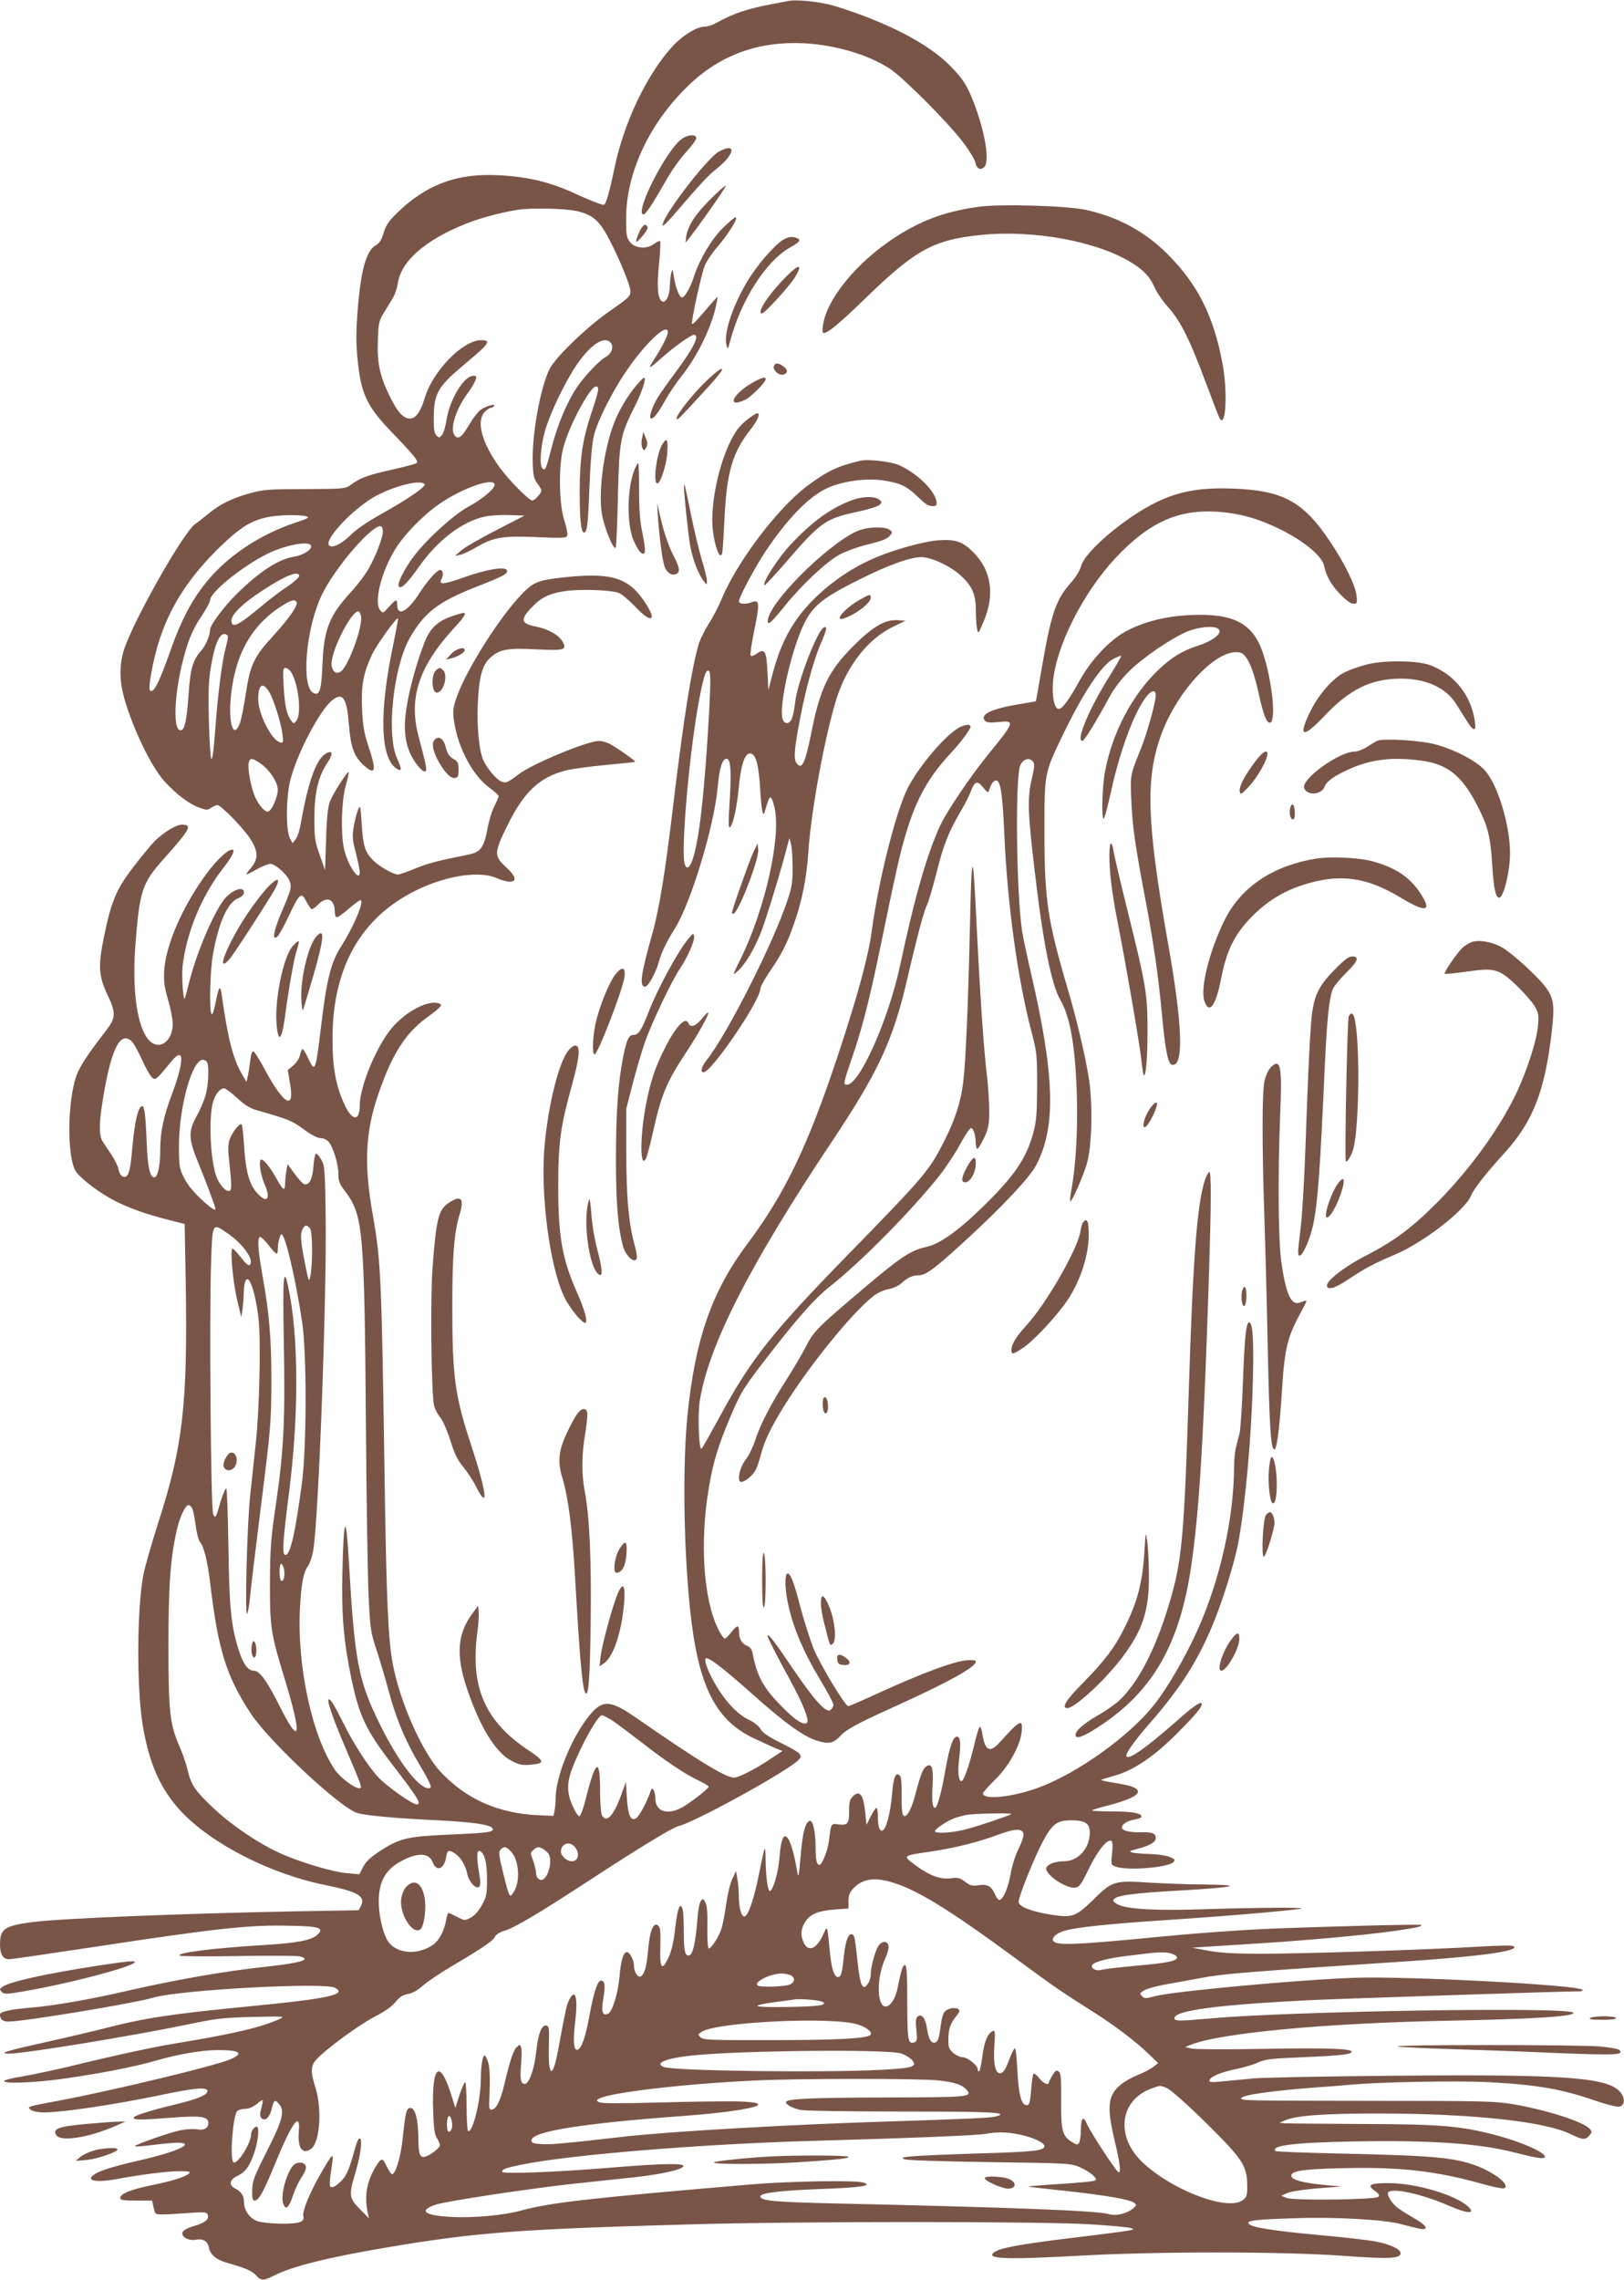 <?xml version="1.0" standalone="no"?>
<!DOCTYPE svg PUBLIC "-//W3C//DTD SVG 20010904//EN"
 "http://www.w3.org/TR/2001/REC-SVG-20010904/DTD/svg10.dtd">
<svg version="1.0" xmlns="http://www.w3.org/2000/svg"
 width="912pt" height="1280pt" viewBox="0 0 912 1280"
 preserveAspectRatio="xMidYMid meet">
<g transform="translate(0,1280) scale(0.1,-0.1)"
fill="#795548" stroke="none">
<path d="M4425 12794 c-11 -2 -47 -9 -80 -15 -148 -28 -224 -53 -325 -109 -19
-11 -48 -20 -65 -20 -43 0 -125 -51 -180 -112 -145 -160 -273 -430 -325 -685
-26 -126 -48 -203 -59 -203 -15 0 -83 27 -161 63 -139 64 -261 94 -424 103
-236 14 -412 -51 -579 -214 -45 -45 -61 -69 -73 -111 -12 -39 -24 -57 -45 -69
-53 -31 -83 -140 -101 -370 -9 -117 -9 -179 0 -270 19 -190 51 -260 181 -397
148 -154 165 -177 148 -186 -8 -5 -74 -22 -145 -38 -130 -29 -171 -45 -225
-85 -27 -20 -41 -21 -255 -22 -200 0 -236 -3 -304 -22 -102 -28 -172 -62 -235
-114 -29 -24 -63 -51 -77 -60 -69 -49 -356 -559 -402 -713 -28 -98 -23 -191
20 -318 56 -168 144 -341 210 -414 68 -74 139 -128 197 -148 38 -14 45 -14 65
0 13 8 28 15 35 15 19 0 139 -122 180 -183 50 -75 52 -117 8 -170 -17 -20 -28
-37 -25 -37 4 0 30 14 59 30 30 17 63 30 75 30 27 0 91 -56 107 -94 15 -35 11
-49 -44 -177 -44 -104 -55 -163 -24 -138 9 8 38 59 64 115 61 129 71 138 98
85 12 -22 25 -42 29 -45 5 -3 22 8 37 24 50 52 95 33 95 -39 0 -17 5 -31 12
-31 6 0 38 23 70 51 33 28 62 49 65 45 16 -15 -44 -154 -111 -259 -59 -91 -83
-191 -116 -474 -28 -231 -31 -237 -70 -153 -13 28 -27 50 -31 50 -4 0 -10 -15
-14 -32 -4 -19 -20 -45 -38 -60 l-31 -26 12 -71 c12 -70 9 -101 -10 -101 -22
0 -75 70 -128 170 -30 57 -60 105 -67 107 -7 3 -14 -16 -18 -54 -4 -32 -10
-71 -14 -87 l-7 -30 -26 45 c-49 83 -79 200 -113 444 -8 59 -17 47 -35 -47 -7
-37 -16 -65 -21 -62 -15 9 -10 234 6 330 31 179 82 296 141 320 22 9 34 21 34
34 0 39 -72 12 -113 -42 -64 -85 -159 -313 -197 -472 -11 -43 -21 -80 -23 -83
-9 -8 -18 137 -11 188 23 189 108 392 229 547 49 62 68 102 49 102 -25 0 -83
-54 -138 -127 -137 -183 -235 -405 -244 -553 -3 -60 1 -93 22 -164 14 -48 26
-109 26 -135 0 -86 -61 -142 -116 -106 -77 50 -115 271 -94 544 24 313 36 351
164 494 145 163 158 187 97 187 -31 0 -101 -42 -151 -91 -19 -19 -73 -84 -119
-144 -98 -127 -126 -194 -167 -394 -34 -165 -30 -221 19 -325 49 -104 48 -130
-8 -203 -96 -123 -145 -197 -164 -247 -54 -145 -56 -473 -3 -546 31 -42 131
-117 211 -159 85 -44 184 -79 312 -111 l86 -22 6 -336 c11 -678 -16 -911 -153
-1337 -38 -118 -76 -251 -85 -297 -36 -189 -38 -624 -5 -835 35 -220 101 -370
218 -494 171 -182 504 -352 812 -413 180 -37 224 -62 197 -117 l-13 -24 -354
-6 c-636 -12 -1321 -40 -1475 -60 -160 -21 -185 -38 -185 -126 0 -56 17 -83
52 -83 11 0 225 31 476 69 698 106 873 125 1104 119 162 -3 189 -12 152 -49
-32 -32 -115 -48 -299 -59 -283 -17 -501 -44 -475 -60 7 -4 155 -5 330 -2 174
3 329 2 344 -2 67 -17 6 -36 -174 -56 -260 -28 -525 -75 -825 -144 -185 -42
-384 -77 -505 -87 -115 -9 -180 -23 -180 -39 0 -28 15 -40 48 -40 85 0 708
103 815 135 146 43 957 87 1018 55 71 -38 -33 -61 -486 -105 -427 -41 -589
-66 -800 -121 -71 -18 -224 -54 -340 -80 -218 -48 -268 -63 -205 -64 84 0 669
95 990 161 176 37 213 41 380 45 172 4 183 4 151 -11 -103 -47 -255 -83 -576
-136 -132 -21 -352 -69 -618 -134 -81 -19 -195 -43 -252 -53 -235 -38 -23 -49
236 -12 210 30 393 66 511 100 128 37 261 60 353 60 122 0 146 -17 71 -51 -85
-37 -657 -175 -971 -234 -177 -33 -175 -33 -151 -51 11 -8 42 -14 71 -14 105
0 390 42 655 97 194 41 265 47 265 23 0 -22 -56 -45 -179 -75 -150 -36 -236
-64 -236 -75 0 -13 44 -13 220 1 157 12 200 6 200 -30 0 -29 -24 -43 -63 -36
-19 4 -61 1 -93 -5 -59 -12 -242 -76 -257 -89 -4 -4 36 -2 90 5 54 7 120 13
146 14 113 0 3 -51 -213 -100 -139 -32 -214 -55 -247 -76 -57 -36 0 -50 117
-29 153 28 292 45 359 45 56 0 63 -2 51 -14 -20 -18 -95 -42 -215 -66 -110
-23 -170 -47 -170 -70 0 -12 17 -15 89 -15 l90 0 7 -33 c4 -18 9 -36 13 -39 8
-8 48 -8 178 2 96 7 108 6 114 -9 10 -25 -13 -45 -71 -62 -30 -8 -59 -22 -66
-31 -21 -24 24 -56 68 -48 43 8 69 -7 76 -44 9 -42 43 -69 107 -87 97 -27 136
-44 158 -69 27 -31 41 -31 101 -1 100 51 298 101 616 155 512 87 744 105 1705
132 601 18 2022 18 2275 0 212 -14 265 -23 205 -34 -19 -4 -165 -23 -324 -42
-289 -35 -400 -56 -433 -80 -51 -38 64 -42 469 -20 439 25 1142 25 1490 0 261
-19 323 -16 323 15 0 22 -57 49 -138 65 -41 8 -178 24 -303 35 -294 27 -414
47 -414 70 0 14 59 20 265 26 224 8 501 -8 592 -33 101 -27 127 -32 135 -26
15 8 -12 32 -76 68 -34 20 -70 43 -82 53 -30 25 -57 70 -49 82 18 30 189 -7
342 -74 105 -46 154 -48 106 -3 -71 64 -287 128 -436 130 -113 1 -134 -9 -87
-43 23 -16 29 -25 20 -34 -16 -16 -476 -22 -515 -6 l-30 12 35 16 c19 8 96 20
170 26 l135 10 -90 8 c-120 11 -189 28 -193 50 -6 29 61 40 286 45 322 8 524
-15 785 -88 60 -17 115 -28 123 -25 39 15 -49 87 -156 127 -122 46 -250 57
-757 68 -200 4 -366 11 -370 14 -30 31 107 48 437 54 435 8 709 -11 905 -62
122 -31 162 -38 170 -26 12 21 -121 82 -262 120 -205 55 -317 65 -758 66 -225
1 -423 3 -440 4 l-30 3 30 13 c65 28 217 39 535 39 518 -1 920 -44 1066 -114
73 -35 85 -36 109 -10 15 17 16 22 4 36 -33 41 -246 109 -437 141 -95 16 -181
18 -762 18 -734 1 -760 1 -760 14 0 18 166 42 415 61 77 5 164 12 193 15 165
16 607 24 779 15 279 -15 411 -38 608 -106 55 -19 111 -33 125 -32 31 4 38 39
16 73 -60 92 -297 110 -1281 101 -374 -3 -727 -10 -785 -15 -58 -6 -138 -13
-179 -17 -61 -6 -73 -5 -69 7 7 21 64 45 151 63 42 8 98 25 123 37 40 18 76
22 253 29 208 9 271 16 271 31 0 17 -133 22 -490 16 -206 -4 -391 -3 -410 2
l-35 8 30 12 c163 67 765 123 1450 136 472 9 713 24 700 45 -21 34 -1581 9
-2035 -32 -181 -16 -205 -16 -205 1 0 43 237 75 755 101 165 8 1426 50 1520
50 15 0 20 4 15 9 -27 27 -980 77 -1275 67 -308 -10 -1020 -76 -1123 -103 -53
-14 -60 -15 -74 0 -14 14 -13 17 10 31 13 9 62 23 108 32 46 8 143 26 214 39
127 24 254 34 1180 95 394 27 603 56 577 82 -7 7 -69 6 -193 -1 -278 -17
-1008 -41 -1234 -40 -145 0 -225 5 -290 17 l-90 17 280 18 c338 20 682 51 864
77 123 18 151 25 140 33 -6 5 -605 -11 -879 -23 -135 -6 -382 -24 -550 -40
-530 -52 -627 -55 -637 -23 -6 17 24 41 65 53 68 20 255 39 572 60 331 21 751
58 759 65 7 7 -260 5 -544 -4 -263 -9 -422 -1 -482 24 -19 8 -33 20 -31 27 9
26 101 39 393 55 306 18 347 31 100 33 -66 0 -195 5 -287 10 -204 13 -210 11
-323 -100 -94 -91 -113 -98 -231 -80 -111 17 -184 46 -184 72 0 28 82 234 132
331 55 105 82 127 162 127 79 0 106 -17 106 -68 -1 -91 -65 -162 -147 -162
-47 0 -89 -16 -97 -36 -13 -34 108 -118 161 -112 24 3 34 16 79 109 50 102
103 167 126 153 6 -4 7 -31 3 -70 -7 -62 -7 -64 20 -74 62 -24 293 -6 324 25
13 13 10 16 -22 30 -20 8 -69 15 -109 16 -40 1 -84 4 -98 8 -22 6 -20 8 24 20
70 17 106 38 106 61 0 27 -17 34 -83 33 -60 -2 -107 9 -107 26 0 19 30 38 69
45 23 3 41 11 41 16 0 21 -54 30 -167 30 -64 0 -114 3 -111 6 4 3 42 15 85 26
110 28 173 56 173 78 0 22 -32 34 -134 51 -42 6 -75 14 -73 16 2 2 37 13 77
24 105 29 222 108 351 238 107 107 147 156 136 168 -9 9 -51 -21 -141 -101
-167 -147 -267 -218 -280 -197 -8 13 44 88 135 191 165 190 257 332 344 535
56 131 128 361 149 475 41 226 74 596 82 920 5 217 -1 315 -21 315 -17 0 -25
-70 -35 -327 -5 -141 -14 -274 -19 -295 -6 -21 -15 -56 -20 -78 -6 -22 -11
-71 -11 -110 -1 -287 -77 -630 -204 -914 -67 -151 -171 -330 -246 -424 -141
-176 -424 -379 -644 -462 -147 -55 -316 -73 -316 -33 0 5 31 40 68 76 76 74
141 191 149 267 9 78 -8 71 -120 -54 -60 -67 -86 -53 -102 53 -4 21 -10 35
-14 30 -5 -5 -19 -52 -31 -104 -27 -112 -58 -200 -71 -200 -16 0 -22 52 -13
124 11 88 7 126 -12 126 -22 0 -41 -54 -64 -181 -23 -133 -47 -219 -59 -219
-15 0 -19 35 -14 126 5 98 -4 126 -34 108 -20 -13 -33 -45 -63 -159 -23 -90
-54 -140 -69 -115 -6 8 -9 58 -8 112 1 66 -2 101 -10 109 -23 23 -36 -7 -44
-107 -8 -97 -31 -188 -51 -200 -17 -11 -28 18 -28 74 0 28 -4 52 -8 52 -4 0
-19 -21 -32 -47 l-24 -48 -8 74 c-10 99 -33 125 -73 81 -13 -14 -17 -35 -17
-77 1 -72 -8 -82 -58 -76 -44 6 -43 8 -55 -92 -7 -55 -39 -135 -53 -135 -16 0
-22 28 -22 103 0 82 -16 150 -33 144 -25 -8 -40 -66 -51 -196 -10 -116 -13
-130 -19 -91 -21 126 -46 200 -68 200 -15 0 -26 -38 -32 -122 -7 -81 -35 -179
-53 -185 -12 -4 -24 80 -25 186 -1 82 -3 76 -38 -96 -28 -139 -61 -233 -81
-233 -17 0 -30 46 -31 108 0 31 -4 77 -8 102 l-8 45 -22 -47 c-12 -26 -27 -91
-35 -150 -7 -57 -21 -120 -30 -141 -19 -46 -54 -97 -66 -97 -5 0 -9 53 -8 118
2 83 -2 124 -11 141 -13 23 -15 23 -26 7 -8 -10 -16 -57 -19 -104 -9 -118 -24
-192 -43 -199 -25 -10 -33 18 -33 127 0 58 -3 115 -6 128 -14 49 -29 11 -42
-98 -8 -79 -20 -130 -37 -168 -38 -82 -51 -66 -47 60 2 83 0 107 -12 117 -26
22 -47 -28 -56 -131 -8 -97 -20 -141 -41 -154 -17 -10 -39 24 -39 61 0 31 -24
75 -40 75 -19 0 -34 -48 -41 -135 -8 -96 -41 -203 -66 -212 -30 -12 -38 13
-25 87 12 72 9 100 -13 100 -20 0 -41 -65 -65 -196 -21 -118 -44 -185 -67
-192 -22 -6 -26 49 -13 158 16 138 1 190 -34 122 -14 -27 -21 -60 -61 -276
-31 -172 -58 -163 -53 17 3 98 1 112 -14 115 -26 5 -47 -47 -57 -147 -10 -96
-40 -181 -64 -181 -23 0 -28 26 -21 110 4 43 4 86 0 96 -6 16 -8 16 -25 0 -18
-17 -36 -69 -71 -216 -20 -87 -46 -135 -71 -135 -10 0 -14 12 -12 40 6 140 4
197 -7 229 -6 20 -15 36 -19 36 -11 0 -21 -62 -21 -130 0 -120 -46 -310 -72
-294 -4 3 -8 66 -8 140 0 74 -4 134 -8 134 -4 0 -19 -33 -32 -72 l-23 -73 -22
70 c-65 209 -111 172 -103 -82 3 -100 8 -137 21 -157 9 -14 17 -32 17 -40 0
-18 -67 -66 -91 -66 -23 0 -29 20 -30 108 -1 103 -18 167 -44 167 -23 0 -28
-21 -44 -172 -10 -97 -38 -194 -58 -200 -5 -2 -19 18 -31 43 -22 44 -24 45
-41 30 -10 -10 -31 -44 -46 -77 -29 -64 -36 -134 -22 -204 l9 -40 -51 52 c-61
61 -63 79 -27 200 30 99 42 188 27 197 -6 4 -17 -16 -26 -51 -35 -126 -49
-159 -81 -190 -17 -18 -40 -33 -49 -33 -18 0 -18 14 1 140 8 58 0 49 -66 -65
-59 -102 -104 -210 -97 -237 9 -33 -21 -43 -122 -43 -53 1 -113 7 -134 14 -44
15 -77 60 -77 107 0 36 -16 60 -50 77 -37 19 -32 49 12 70 47 23 71 56 97 135
21 61 28 142 13 142 -15 0 -32 -24 -32 -44 -1 -53 -85 -180 -101 -154 -19 29
-1 257 22 284 6 8 26 14 44 14 21 0 45 10 65 26 17 15 33 25 35 23 2 -2 -2
-23 -8 -47 -9 -32 -8 -45 1 -54 20 -20 46 3 57 50 13 53 18 56 40 31 36 -39
23 -90 -66 -266 -73 -144 -82 -168 -83 -220 -1 -43 2 -58 13 -58 24 0 50 46
116 208 96 234 143 297 133 179 -8 -90 19 -130 67 -98 51 33 65 222 26 346
-28 89 -27 123 7 159 53 57 238 193 325 238 57 29 99 59 119 84 22 27 40 39
69 44 24 4 55 21 84 47 26 23 95 69 153 104 176 103 239 146 250 168 6 14 26
27 52 35 59 17 196 99 478 283 290 189 466 296 501 305 97 24 623 314 676 373
25 27 14 37 -101 95 -68 34 -102 57 -113 77 -9 17 -37 39 -67 53 -64 30 -135
107 -191 206 -43 75 -64 139 -46 139 22 0 107 -67 261 -204 184 -164 289 -239
366 -261 61 -18 88 -12 126 30 34 36 97 70 285 155 319 144 475 230 475 262 0
7 -21 9 -57 6 -70 -7 -245 -72 -480 -179 -95 -44 -176 -79 -180 -78 -17 1
-158 234 -194 322 -20 51 -53 154 -73 229 -36 142 -60 203 -76 193 -16 -10
-11 -105 10 -191 29 -124 84 -251 171 -397 44 -72 79 -139 79 -148 0 -9 -7
-22 -15 -29 -25 -21 -91 52 -215 235 -97 144 -140 200 -140 181 0 -10 54 -116
127 -249 71 -130 109 -225 95 -239 -17 -17 -66 13 -141 90 -107 109 -139 168
-166 305 -3 17 -15 31 -30 37 -29 11 -45 39 -45 79 0 40 -11 39 -44 -4 -15
-19 -31 -35 -36 -35 -5 0 -21 22 -35 49 -85 169 -107 490 -54 801 24 145 56
247 131 420 49 115 66 142 203 319 162 210 262 322 340 384 176 137 470 436
623 630 37 47 89 127 116 177 27 50 54 89 60 87 13 -4 24 -41 25 -84 1 -18 5
-33 9 -33 5 0 22 28 38 61 25 54 29 73 29 153 0 50 -6 136 -12 191 -18 141
-39 450 -60 875 -20 419 -27 408 -37 -60 -9 -398 -23 -733 -37 -845 -13 -110
-44 -206 -105 -328 -86 -170 -105 -193 -543 -642 -430 -441 -543 -584 -720
-910 -51 -93 -96 -174 -101 -178 -15 -16 -23 183 -11 264 47 309 278 763 738
1453 265 397 348 574 428 921 55 237 94 384 112 418 8 16 32 98 53 181 38 153
68 228 139 348 21 36 45 83 52 103 22 59 37 65 69 25 26 -32 29 -33 35 -15 11
35 22 50 37 53 26 5 38 -74 48 -306 17 -391 75 -812 153 -1107 30 -114 31
-129 31 -305 -1 -156 -4 -197 -22 -262 -40 -146 -110 -247 -298 -428 -127
-123 -230 -195 -300 -210 -95 -21 -150 -59 -409 -280 -208 -177 -227 -197
-272 -285 -20 -38 -67 -119 -106 -180 -87 -135 -149 -255 -177 -343 -12 -37
-35 -84 -52 -106 -35 -44 -52 -126 -26 -126 22 0 66 37 82 68 8 15 21 55 30
89 18 72 57 152 128 267 146 234 380 522 501 618 22 18 58 35 85 40 25 4 58
19 72 32 35 32 63 46 98 46 41 0 89 36 250 183 217 198 372 363 410 434 113
214 106 500 -28 1078 -22 94 -44 199 -50 235 -33 216 -40 874 -10 935 17 34
50 44 70 20 11 -13 10 -29 -6 -98 -25 -109 -23 -182 15 -505 47 -407 95 -651
146 -737 55 -95 84 -262 92 -535 6 -198 -6 -400 -31 -532 -7 -37 -9 -65 -4
-62 12 8 65 127 89 203 30 93 37 324 15 477 -18 122 -68 336 -121 515 -112
380 -129 495 -130 869 0 343 -1 336 101 549 115 239 220 398 287 432 21 11 41
19 43 17 2 -2 -26 -51 -62 -109 -117 -185 -194 -369 -156 -369 11 0 74 103
157 255 22 41 66 97 105 136 78 77 242 189 329 224 61 25 143 33 170 16 33
-21 -21 -67 -114 -97 -88 -29 -143 -63 -216 -131 -150 -142 -262 -353 -304
-576 -16 -86 -21 -277 -6 -262 5 6 23 75 41 155 50 227 128 438 196 527 30 39
54 43 54 9 0 -38 -46 -204 -80 -291 -65 -163 -63 -149 -57 -300 6 -143 21
-251 82 -571 44 -233 70 -416 90 -629 19 -205 34 -279 57 -283 67 -13 59 223
-23 683 -119 675 -128 922 -39 1168 93 256 321 494 445 463 36 -9 72 -87 102
-224 27 -125 47 -176 66 -169 34 11 11 234 -40 388 -55 169 -164 227 -407 216
-137 -6 -258 -36 -361 -90 -92 -49 -199 -162 -264 -281 -60 -108 -95 -156
-116 -156 -24 0 -38 68 -32 149 16 201 169 504 353 700 186 198 350 272 569
258 130 -9 234 -39 363 -103 127 -64 226 -147 237 -199 13 -60 41 -110 92
-162 31 -33 60 -53 73 -53 21 0 22 4 18 45 -7 59 -64 177 -146 300 -151 228
-264 291 -547 302 -165 6 -277 -10 -395 -60 -175 -73 -435 -285 -459 -375 -7
-25 -30 -63 -56 -92 -86 -97 -111 -170 -165 -480 -17 -102 -32 -186 -33 -187
-1 -1 -45 -9 -97 -17 -153 -26 -218 -57 -190 -91 10 -12 26 -14 76 -9 96 10
94 3 -57 -182 -97 -119 -230 -316 -267 -394 -76 -162 -145 -404 -227 -788 -65
-305 -228 -672 -299 -672 -22 0 -21 6 29 153 55 157 99 331 155 602 91 442
114 545 147 654 59 197 126 317 255 456 57 61 108 131 108 146 0 19 -49 8 -86
-20 -85 -62 -212 -218 -267 -326 -68 -136 -165 -525 -202 -804 -18 -139 -82
-372 -190 -697 -170 -511 -296 -774 -510 -1060 -199 -266 -292 -535 -335 -964
-35 -359 -14 -990 45 -1298 53 -277 147 -425 325 -510 47 -22 103 -48 124 -57
l40 -16 -67 -44 c-84 -57 -178 -105 -205 -105 -48 0 -195 90 -549 335 -154
107 -195 106 -280 -8 -94 -127 -172 -327 -173 -443 0 -23 -3 -55 -6 -70 l-6
-29 -76 3 c-231 9 -413 89 -559 245 -102 110 -226 388 -267 602 -26 135 -36
353 -46 1020 -17 1152 -21 1242 -66 1500 -52 289 -43 471 32 687 77 222 149
334 268 423 85 62 94 73 72 81 -61 23 -193 -47 -271 -144 -86 -107 -175 -325
-175 -429 0 -89 -42 -88 -84 2 -49 102 -70 214 -69 375 0 419 178 710 522 855
155 65 315 83 400 45 24 -11 56 -20 72 -20 44 0 37 30 -21 83 -67 62 -66 80
10 234 92 187 179 269 326 307 33 9 134 22 224 31 90 8 164 16 166 18 5 4
-103 80 -143 101 -18 9 -44 16 -59 16 -66 0 -377 -129 -453 -188 -61 -47 -73
-52 -101 -37 -27 15 -68 63 -93 110 -26 51 -40 188 -34 324 7 155 25 218 72
260 52 46 97 54 260 45 154 -7 169 -3 145 42 -21 38 -80 72 -150 86 -84 17
-90 37 -29 103 55 59 99 82 191 96 82 13 257 7 303 -10 17 -7 57 -41 91 -76
55 -59 94 -82 94 -55 0 21 -39 86 -79 132 -78 88 -175 110 -391 89 -154 -16
-184 -25 -236 -73 -131 -121 -351 -467 -398 -627 -13 -44 -14 -66 -5 -119 23
-145 104 -295 195 -363 30 -22 54 -44 54 -48 0 -5 -11 -31 -24 -58 -14 -26
-32 -86 -40 -133 -20 -101 -38 -125 -110 -139 -178 -36 -219 -47 -294 -77 -45
-19 -89 -34 -97 -34 -27 0 -109 47 -142 82 -44 46 -54 77 -62 203 -7 102 -8
108 -20 80 -7 -16 -18 -58 -24 -93 -10 -56 -9 -74 11 -150 12 -48 22 -97 22
-109 0 -62 -70 43 -89 135 -18 88 -14 257 9 346 12 43 20 80 18 81 -7 7 -91
-125 -106 -166 -11 -31 -18 -93 -21 -214 l-6 -170 -30 85 c-27 77 -30 96 -30
210 1 142 22 231 75 310 34 51 26 73 -15 46 -52 -34 -97 -165 -136 -389 -6
-37 -19 -77 -29 -89 l-17 -22 -14 25 c-24 44 -24 221 0 324 35 147 166 398
237 454 59 46 81 14 93 -136 10 -128 30 -183 85 -231 65 -57 71 -31 25 108
-25 76 -32 118 -36 210 -6 130 7 201 56 305 25 54 138 211 146 203 2 -2 -10
-64 -25 -138 -82 -384 -76 -644 16 -705 31 -20 32 -5 2 61 -59 135 -19 511 73
672 83 145 160 203 375 288 156 60 181 75 169 94 -13 20 -115 3 -238 -41 -118
-42 -146 -44 -127 -8 12 22 7 49 -9 49 -17 0 -72 -62 -113 -126 -68 -108 -128
-140 -128 -68 0 32 -7 30 -46 -13 -33 -37 -34 -38 -50 -18 -35 44 6 211 83
338 50 83 158 194 249 257 126 87 298 149 311 112 8 -20 -65 -83 -147 -127
-83 -45 -232 -180 -307 -279 -56 -75 -96 -157 -83 -170 14 -14 51 24 114 114
105 149 243 253 370 280 29 6 91 10 137 8 l84 -3 -161 -83 c-88 -45 -176 -96
-195 -113 l-34 -30 29 6 c17 3 59 24 95 45 92 54 150 63 341 54 138 -6 160 -5
165 8 4 9 -4 49 -17 89 -30 97 -32 307 -4 409 34 125 150 340 182 340 21 0 18
-20 -25 -148 -50 -150 -65 -250 -66 -442 0 -154 8 -230 24 -230 18 0 23 41 31
260 6 143 15 247 25 285 20 80 99 239 176 353 107 160 239 286 239 227 0 -20
-30 -79 -77 -153 -38 -59 -32 -58 44 10 62 56 163 128 179 128 36 0 1 -71
-106 -215 -37 -49 -82 -113 -99 -141 -32 -54 -50 -114 -34 -114 15 0 37 29 80
105 22 39 62 98 89 132 92 114 177 291 198 413 l6 35 -28 -30 c-15 -17 -46
-53 -69 -80 -23 -27 -44 -47 -47 -44 -7 7 50 272 71 326 8 23 42 73 74 110 61
71 118 163 99 163 -6 0 -38 -28 -73 -62 -64 -65 -129 -174 -161 -273 -19 -59
-51 -115 -66 -115 -15 0 -36 54 -46 115 -7 47 -8 48 -15 20 -4 -16 -7 -50 -8
-75 -1 -54 -26 -97 -46 -80 -23 19 -27 87 -14 211 6 66 9 122 6 125 -3 3 -19
-4 -35 -16 -42 -31 -108 -25 -136 13 -18 25 -21 42 -20 135 1 256 134 536 353
745 177 169 392 247 646 234 176 -9 361 -64 482 -143 76 -50 331 -306 411
-413 35 -46 66 -97 69 -113 7 -34 27 -46 48 -28 35 29 9 191 -57 365 -37 95
-60 132 -131 204 -123 126 -356 247 -652 338 -76 23 -215 38 -260 27z m-1186
-1179 c91 -21 128 -54 184 -162 60 -117 117 -256 117 -287 0 -30 -5 -35 -121
-116 -127 -89 -301 -257 -334 -324 -52 -107 -100 -378 -93 -531 2 -65 7 -86
26 -109 12 -16 22 -34 22 -40 0 -15 -37 -56 -51 -56 -18 0 -128 111 -179 180
-103 140 -138 264 -88 317 12 13 27 23 34 23 7 0 16 5 19 10 10 16 -45 1 -76
-21 -14 -10 -43 -47 -64 -83 -42 -72 -63 -87 -83 -59 -26 36 8 145 72 232 20
26 40 60 45 74 9 24 8 27 -11 27 -52 0 -132 -131 -150 -246 -6 -38 -18 -77
-26 -87 -14 -16 -17 -16 -31 -2 -12 12 -16 36 -15 98 1 141 22 176 180 308
133 111 145 129 85 129 -102 0 -272 -175 -316 -325 -24 -79 -50 -115 -84 -115
-37 0 -73 41 -117 135 -52 108 -67 182 -62 304 3 97 6 110 33 154 17 27 40 65
51 84 12 19 24 56 28 81 17 125 154 245 383 336 82 33 211 67 298 79 78 11
260 6 324 -8z m191 -740 c18 -22 4 -62 -28 -79 -34 -17 -117 -105 -161 -169
-55 -81 -110 -210 -141 -332 -34 -132 -38 -141 -54 -125 -17 17 -11 117 13
205 28 102 115 283 183 382 77 111 153 160 188 118z m-1045 -794 c8 -13 -97
-85 -244 -167 -74 -41 -143 -88 -171 -117 -51 -51 -104 -77 -122 -59 -27 27
102 173 227 256 100 67 289 120 310 87z m-665 -180 c21 -6 12 -11 -60 -35
-202 -67 -386 -190 -505 -339 -80 -100 -139 -213 -195 -372 -68 -192 -98 -251
-118 -231 -12 13 20 184 55 289 64 193 172 356 346 524 108 103 166 139 257
159 60 13 181 16 220 5z m430 -86 c0 -33 -40 -138 -80 -208 -17 -31 -63 -92
-102 -134 -119 -131 -149 -207 -157 -399 -6 -151 -16 -183 -52 -164 -68 37
-42 357 46 545 72 155 296 414 337 389 4 -3 8 -16 8 -29z m-404 -77 c12 -19
-41 -55 -92 -63 -88 -13 -192 -80 -323 -208 -69 -67 -151 -176 -151 -201 0
-33 -25 -91 -51 -120 -47 -54 -60 -99 -70 -245 -10 -146 -22 -201 -45 -201
-51 0 -31 265 37 475 19 59 46 115 79 163 27 41 50 82 50 93 0 43 176 186 318
258 98 49 232 76 248 49z m-66 -172 c0 -8 -30 -35 -67 -60 -38 -24 -104 -75
-148 -112 -129 -108 -165 -125 -165 -77 0 34 65 97 176 169 128 84 204 113
204 80z m-15 -146 c11 -17 -39 -89 -129 -188 -111 -121 -131 -164 -156 -329
-11 -73 -26 -149 -35 -169 -36 -88 -65 14 -47 170 27 236 123 398 302 505 39
23 56 26 65 11z m363 -83 c7 -60 -67 -264 -109 -303 -26 -24 -53 -8 -57 33 -7
72 115 312 152 300 6 -2 12 -16 14 -30z m-748 -113 c0 -9 -7 -39 -14 -67 -19
-68 -43 -257 -58 -462 -7 -99 -15 -162 -21 -156 -5 5 -11 101 -14 212 -4 161
-2 225 11 303 20 121 46 186 75 186 13 0 21 -7 21 -16z m354 -196 c42 -67 61
-234 31 -274 -15 -19 -15 -19 -30 1 -25 32 -36 84 -42 193 -5 89 -4 102 10
102 9 0 23 -10 31 -22z m-124 -110 c26 -42 67 -171 76 -238 6 -47 5 -52 -12
-48 -47 9 -124 159 -124 243 0 81 25 99 60 43z m-49 -403 c54 -38 99 -106 99
-150 0 -36 -30 -108 -51 -120 -16 -11 -55 31 -78 84 -23 55 -42 160 -34 190 7
27 19 26 64 -4z m-712 -1573 c11 -16 35 -62 54 -103 18 -41 42 -81 51 -89 20
-16 22 -14 108 90 73 90 75 7 3 -185 -47 -124 -65 -210 -65 -310 0 -91 -14
-155 -34 -155 -24 0 -37 60 -42 190 -6 157 -13 210 -25 210 -22 0 -42 -82 -55
-224 -13 -152 -23 -183 -56 -171 -9 4 -19 21 -22 39 -3 18 -21 54 -39 81 -17
26 -40 60 -49 74 -22 32 -23 95 -3 221 27 173 54 272 87 328 25 41 59 43 87 4z
m415 -108 c11 -30 6 -130 -10 -185 -9 -30 -31 -82 -50 -116 -48 -86 -46 -128
12 -268 39 -94 94 -241 94 -252 0 -14 -29 6 -84 58 -41 38 -76 82 -93 117 -26
53 -28 65 -28 182 1 218 74 480 134 480 10 0 22 -7 25 -16z m167 -198 c45 -42
73 -59 117 -71 172 -49 192 -57 257 -105 42 -31 78 -50 95 -50 15 0 34 -8 44
-19 26 -28 56 -125 56 -180 0 -41 6 -57 34 -94 106 -139 112 -209 121 -1327 3
-415 10 -844 15 -952 9 -185 12 -203 44 -300 19 -57 50 -162 69 -233 42 -156
93 -279 176 -418 63 -107 71 -127 48 -127 -57 0 -173 153 -275 362 -121 245
-141 354 -173 917 -16 271 -29 250 -36 -59 -6 -240 6 -389 48 -593 44 -215 82
-298 224 -483 158 -206 175 -234 143 -234 -23 0 -167 102 -212 150 -59 63
-141 191 -200 310 -50 101 -73 137 -81 128 -9 -9 27 -113 100 -283 87 -204 91
-215 73 -215 -28 0 -106 59 -136 102 -130 189 -216 589 -197 918 8 137 19 192
45 228 10 15 24 54 29 87 30 175 75 1390 70 1865 -4 276 -5 297 -25 330 -11
19 -24 34 -30 33 -5 -2 -11 -34 -14 -72 -5 -74 -25 -109 -54 -98 -8 3 -32 30
-53 59 l-38 52 -7 -39 c-4 -22 -7 -55 -7 -73 -1 -43 -12 -35 -51 36 -34 59
-68 102 -82 102 -17 0 -7 -82 17 -137 39 -87 14 -114 -44 -48 -42 48 -61 120
-70 257 -4 65 -10 121 -14 125 -11 10 -54 -45 -68 -86 -7 -19 -9 -56 -5 -90
17 -159 18 -188 7 -196 -17 -10 -51 23 -72 70 -39 87 -50 358 -19 440 14 38
39 65 58 65 8 0 41 -25 73 -54z m410 -733 c15 -18 16 -206 1 -273 -7 -31 -10
-22 -30 80 -25 128 -27 162 -12 191 13 23 23 24 41 2z m-469 -23 c90 -60 158
-154 131 -181 -7 -7 -23 6 -49 40 -22 28 -43 50 -48 51 -15 0 1 -181 25 -285
l24 -100 7 45 c3 25 7 68 7 95 1 59 15 89 31 65 20 -30 41 -117 52 -215 14
-127 5 -520 -17 -710 -8 -77 -22 -207 -31 -290 -17 -175 -30 -678 -16 -655 5
8 12 49 16 90 3 41 32 278 63 525 54 431 56 460 57 685 0 249 -11 382 -50 599
-25 143 -30 206 -15 216 5 3 27 -17 48 -44 43 -56 53 -62 53 -27 0 37 12 86
21 86 21 0 80 -253 116 -495 26 -172 25 -690 0 -890 -38 -289 -66 -415 -94
-415 -20 0 -16 65 22 364 54 433 52 873 -7 1144 -26 119 -31 50 -24 -320 8
-433 0 -598 -45 -907 -28 -189 -32 -244 -33 -436 -1 -249 5 -286 81 -535 101
-332 91 -393 -27 -158 -72 143 -112 198 -145 198 -32 0 -61 40 -85 118 -43
138 -52 233 -57 572 -3 179 -8 329 -12 333 -4 4 -18 -27 -31 -70 -28 -97 -31
-102 -43 -72 -13 31 -22 1106 -12 1395 8 243 6 238 87 184z m-193 -1548 c6
-11 14 -54 20 -96 5 -43 16 -85 25 -95 21 -23 42 -109 56 -227 45 -379 91
-525 228 -734 104 -158 506 -533 599 -559 52 -15 209 -29 453 -41 200 -10 300
-25 307 -47 7 -19 -30 -24 -243 -33 -241 -11 -280 -20 -397 -97 -47 -31 -74
-57 -88 -85 l-21 -41 -66 6 c-83 6 -279 65 -391 118 -120 56 -266 156 -365
250 -100 95 -123 128 -142 210 -8 34 -28 93 -45 132 -55 125 -63 194 -63 567
0 345 11 492 48 655 17 71 47 135 66 135 5 0 14 -8 19 -18z m516 -342 c7 -34
-2 -73 -16 -65 -12 8 -12 95 0 95 5 0 12 -13 16 -30z m1838 -846 c23 -15 98
-71 167 -124 142 -111 252 -184 328 -219 28 -14 52 -28 52 -32 0 -9 -76 -70
-135 -108 -89 -56 -165 -37 -165 44 0 16 -4 37 -10 45 -7 12 -10 11 -16 -5
-21 -63 -65 -145 -83 -154 -30 -16 -44 17 -51 119 l-5 85 -28 -77 c-43 -116
-82 -155 -107 -109 -5 11 -10 71 -10 133 0 200 -25 182 -87 -66 -10 -38 -23
-71 -29 -73 -6 -2 -23 23 -37 55 -35 77 -35 134 -1 220 54 137 142 292 165
292 5 0 28 -12 52 -26z m2246 -529 c-8 -7 -170 -63 -249 -84 -75 -21 -180 -28
-180 -12 0 11 67 57 105 71 17 7 48 15 70 20 42 8 262 13 254 5z m69 -112 c2
-12 -11 -49 -28 -83 -18 -35 -37 -97 -45 -142 -14 -78 -39 -138 -61 -145 -6
-2 -17 10 -24 26 -20 50 -43 64 -92 57 -37 -6 -49 -3 -78 19 -30 22 -42 25
-78 20 -58 -9 -122 14 -200 72 -75 56 -77 54 88 78 134 20 269 54 377 95 92
34 136 36 141 3z m-2524 -68 c34 -35 27 -85 -13 -85 -27 0 -61 30 -61 54 0 43
44 61 74 31z m-350 -35 c42 -51 48 -167 10 -224 -22 -35 -24 -31 -59 111 -23
93 -26 115 -15 127 19 23 35 20 64 -14z m190 9 c20 -16 26 -29 26 -60 0 -44
-21 -93 -43 -102 -19 -7 -37 12 -37 39 0 12 -7 41 -15 64 -18 52 -18 45 1 64
21 21 36 20 68 -5z m-509 -15 c32 -21 61 -69 69 -115 8 -43 50 -89 67 -72 8 8
8 29 0 75 -15 87 -14 131 2 126 27 -9 42 -63 42 -158 0 -86 -3 -100 -29 -146
-17 -32 -41 -59 -62 -70 -34 -18 -35 -18 -77 4 -23 12 -45 22 -49 22 -3 0 -9
-19 -13 -42 -10 -58 -39 -112 -72 -136 -94 -66 -221 -50 -262 33 -26 52 -44
139 -44 210 0 113 40 183 134 230 89 46 149 42 169 -11 21 -54 64 -39 75 27 7
43 14 46 50 23z m2440 -158 c144 -39 321 -146 715 -436 208 -153 257 -187 419
-289 126 -79 252 -174 326 -247 l49 -47 -27 -21 c-14 -12 -53 -32 -86 -45 -32
-13 -76 -37 -96 -54 -74 -60 -81 -125 -35 -317 31 -129 37 -186 20 -175 -16
10 -158 227 -175 268 -21 51 -35 38 -35 -31 0 -31 -5 -64 -10 -72 -8 -13 -13
-13 -37 2 -57 34 -65 63 -64 232 1 124 -1 156 -13 165 -13 11 -19 7 -36 -21
-11 -18 -20 -36 -20 -40 0 -19 -31 -5 -54 24 -14 18 -28 29 -32 25 -4 -4 -10
-43 -13 -86 -7 -85 -11 -97 -35 -88 -23 9 -37 72 -43 200 -3 64 -9 117 -14
117 -4 0 -17 -26 -29 -57 -24 -64 -36 -83 -55 -83 -26 0 -38 58 -31 151 5 70
4 90 -5 87 -31 -10 -52 -59 -62 -142 -6 -47 -15 -86 -19 -86 -4 0 -8 6 -8 14
0 21 -58 66 -85 66 -13 0 -37 11 -52 24 -24 21 -28 31 -27 78 0 57 11 87 46
131 19 24 20 29 8 38 -19 12 -62 2 -77 -18 -7 -9 -15 -36 -18 -62 -11 -84 -17
-102 -32 -108 -22 -9 -39 19 -47 77 -8 57 -30 87 -52 69 -11 -9 -13 -27 -8
-75 6 -54 4 -65 -10 -70 -37 -14 -41 10 -41 223 0 151 -3 207 -12 210 -12 4
-22 -26 -43 -131 -13 -64 -47 -110 -74 -100 -43 17 -41 167 4 265 11 24 20 54
20 67 0 31 -27 39 -50 16 -21 -21 -50 -120 -50 -170 0 -17 -8 -42 -18 -54 -16
-20 -19 -21 -31 -6 -8 10 -19 67 -26 140 -7 68 -15 128 -19 135 -23 36 -47
-11 -57 -111 -9 -93 -16 -118 -33 -118 -22 0 -38 51 -47 155 -13 135 -13 136
-33 90 -37 -84 -84 -108 -111 -55 -20 39 -19 79 5 117 27 45 73 65 165 72 l80
6 0 42 c0 30 7 49 25 68 49 54 112 66 205 41z m1589 -406 c14 -5 26 -14 26
-20 0 -20 -56 -31 -225 -46 -93 -8 -182 -19 -197 -23 -30 -10 -66 8 -54 27 11
18 94 39 197 51 52 6 108 13 124 15 62 7 105 6 129 -4z m-2143 -120 c25 -14
24 -37 -3 -51 -24 -13 -172 -18 -184 -6 -21 20 71 66 134 67 18 0 42 -5 53
-10z m178 -149 c32 -19 -21 -26 -199 -29 -194 -3 -218 6 -70 27 47 6 96 13
110 15 34 6 141 -4 159 -13z m201 -128 c50 -17 82 -44 68 -58 -19 -20 -189
-29 -545 -29 -352 -1 -394 1 -409 16 -15 15 -15 17 7 31 90 56 743 86 879 40z
m241 -162 c19 -6 45 -22 58 -34 36 -40 12 -48 -171 -58 -324 -17 -1165 -6
-1220 16 -56 22 14 50 162 65 275 28 1092 36 1171 11z m207 -151 c93 -10 137
-25 162 -55 31 -38 7 -40 -443 -41 -423 -1 -561 -7 -572 -24 -8 -13 33 -36 80
-46 22 -5 279 -9 570 -9 503 0 608 -5 530 -27 -34 -9 -149 -14 -610 -29 -530
-16 -1229 -56 -1480 -85 -333 -38 -408 -45 -462 -42 -49 3 -58 6 -58 22 0 49
289 95 850 136 382 28 557 75 305 82 -58 1 -252 -1 -431 -6 -221 -6 -331 -6
-344 1 -18 10 -17 11 1 21 64 34 472 82 869 101 235 12 925 12 1033 1z m1287
-44 c19 -9 114 -92 215 -192 207 -204 233 -243 234 -351 1 -56 -2 -67 -23 -84
-81 -66 -393 50 -563 209 -155 145 -132 350 48 416 50 19 48 19 89 2z m-4019
-180 c8 -32 2 -58 -13 -64 -9 -2 -13 10 -13 42 0 49 16 62 26 22z m3184 -79
c77 -15 145 -46 145 -66 0 -26 -55 -32 -360 -41 -165 -5 -334 -12 -375 -16
-64 -5 -71 -8 -50 -17 15 -6 209 -12 480 -16 447 -6 456 -7 507 -30 28 -12 61
-33 73 -46 20 -21 20 -23 3 -29 -10 -4 -98 -12 -195 -18 -98 -6 -177 -13 -175
-14 1 -1 90 -12 197 -23 231 -25 374 -49 398 -68 16 -12 15 -14 -6 -33 -35
-29 -97 -43 -135 -31 -57 19 -544 38 -1537 60 -348 8 -420 15 -420 40 0 19
111 32 337 41 230 8 301 19 238 37 -48 13 -414 7 -625 -11 -918 -78 -1129
-102 -1294 -147 -99 -27 -265 -42 -388 -36 -154 8 -191 35 -92 69 61 20 523
90 779 118 105 11 253 27 330 35 155 17 276 43 283 63 6 18 -118 16 -407 -8
-317 -26 -611 -37 -611 -23 0 14 19 21 101 38 263 56 1006 117 1634 135 573
16 926 31 975 39 67 12 118 12 190 -2z"/>
<path d="M1292 4643 c-18 -7 -43 -59 -36 -77 9 -23 35 -28 55 -10 33 30 18
100 -19 87z"/>
<path d="M1415 3567 c-9 -33 2 -80 15 -72 13 8 13 65 1 84 -8 12 -11 9 -16
-12z"/>
<path d="M2281 2206 c-14 -15 -25 -42 -28 -69 -11 -91 75 -214 113 -163 17 24
28 114 19 168 -14 86 -58 113 -104 64z"/>
<path d="M4335 693 c-127 -6 -310 -25 -325 -33 -20 -13 284 -12 470 0 229 15
290 22 284 31 -5 8 -279 10 -429 2z"/>
<path d="M5530 571 c0 -17 107 -63 137 -59 39 4 42 33 4 52 -32 17 -141 22
-141 7z"/>
<path d="M3821 12014 c-85 -71 -245 -384 -213 -416 12 -12 43 33 137 197 27
48 75 115 107 150 32 35 58 70 58 79 0 26 -54 20 -89 -10z"/>
<path d="M4039 11950 c-71 -37 -340 -393 -316 -417 3 -2 29 24 58 58 164 190
195 223 243 261 104 83 113 150 15 98z"/>
<path d="M3992 11684 c-87 -87 -127 -148 -138 -209 -3 -22 -5 -38 -2 -35 33
36 229 312 224 317 -3 3 -41 -30 -84 -73z"/>
<path d="M5495 11639 c-130 -18 -240 -49 -341 -99 -228 -111 -437 -312 -511
-490 -21 -50 -31 -120 -18 -120 25 0 90 55 239 199 278 270 380 325 646 352
299 30 655 -37 848 -158 69 -44 99 -76 127 -139 12 -27 47 -78 78 -112 68 -77
122 -186 211 -427 37 -99 71 -187 76 -195 34 -55 45 147 16 305 -50 271 -140
449 -311 620 -126 126 -279 208 -459 247 -106 23 -481 34 -601 17z"/>
<path d="M3589 11495 c-11 -26 -19 -49 -16 -51 7 -8 68 67 64 79 -9 27 -29 15
-48 -28z"/>
<path d="M4395 11452 c-49 -31 -146 -144 -199 -233 -84 -141 -134 -295 -116
-358 7 -24 8 -23 19 19 61 233 201 453 337 530 56 31 65 44 38 54 -26 10 -48
7 -79 -12z"/>
<path d="M4413 11245 c-97 -98 -167 -205 -134 -205 15 0 160 159 187 206 44
75 21 74 -53 -1z"/>
<path d="M4346 10745 c-8 -22 28 -55 53 -48 27 7 27 28 -1 47 -28 20 -44 20
-52 1z"/>
<path d="M3979 10673 c-76 -70 -179 -198 -179 -221 0 -17 6 -12 183 182 98
106 95 130 -4 39z"/>
<path d="M3575 10638 c-51 -60 -101 -144 -129 -219 -56 -150 -86 -379 -66
-504 11 -71 65 -204 77 -191 4 4 10 134 13 289 8 317 12 342 100 516 37 74 61
151 47 151 -3 0 -22 -19 -42 -42z"/>
<path d="M4225 10651 c-114 -66 -147 -146 -39 -95 33 16 114 98 114 115 0 16
-24 9 -75 -20z"/>
<path d="M4204 10450 c-23 -16 -53 -46 -67 -67 -76 -111 -137 -334 -137 -504
0 -100 38 -232 55 -188 3 8 9 100 14 204 13 258 45 365 146 494 41 52 57 91
37 91 -4 0 -26 -13 -48 -30z"/>
<path d="M3605 10338 c-4 -20 -3 -44 3 -54 9 -16 10 -16 21 4 9 16 8 29 -3 54
l-13 33 -8 -37z"/>
<path d="M3718 10303 c-30 -52 -51 -204 -29 -217 16 -10 53 96 58 170 6 79 -2
92 -29 47z"/>
<path d="M4835 10214 c-133 -31 -190 -59 -304 -144 -168 -127 -396 -430 -481
-639 -16 -38 -47 -98 -70 -133 -22 -35 -47 -85 -56 -113 -40 -136 -86 -426
-144 -910 -43 -363 -77 -575 -116 -714 -66 -234 -75 -301 -41 -301 17 0 61 80
77 140 13 50 45 116 90 187 89 141 221 575 240 791 10 110 26 162 50 162 24 0
29 -71 16 -265 -6 -99 -5 -127 4 -119 18 18 38 110 49 225 12 124 33 189 63
189 31 0 49 -60 57 -202 8 -122 15 -158 25 -127 2 8 10 31 16 52 14 45 23 40
39 -25 39 -163 -50 -566 -190 -852 -22 -43 -39 -81 -39 -84 0 -3 11 5 25 18
43 40 90 120 129 217 29 74 116 358 151 498 l8 30 8 -30 c5 -16 10 -75 10
-130 1 -85 -3 -113 -29 -190 -76 -233 -338 -752 -453 -896 -30 -38 -38 -69
-18 -69 45 0 319 403 319 469 0 10 24 54 54 98 66 97 95 154 130 253 49 134
76 268 86 424 16 230 92 642 157 851 58 186 177 338 318 406 l70 34 -44 3
c-70 5 -140 -36 -251 -147 -137 -138 -185 -236 -234 -486 -35 -173 -53 -210
-83 -169 -18 23 -12 84 23 265 31 159 77 324 115 410 32 73 36 93 17 87 -37
-13 -152 -312 -163 -424 -4 -32 -11 -71 -17 -86 -13 -36 -45 -37 -54 -2 -17
65 33 309 95 470 59 152 103 193 334 309 167 83 287 127 351 127 57 0 164 -50
224 -106 61 -56 82 -104 82 -192 0 -39 3 -86 7 -104 6 -32 7 -31 39 46 60 143
41 279 -54 377 -62 65 -103 80 -197 74 -92 -6 -278 -59 -393 -113 -167 -77
-328 -210 -419 -347 -56 -84 -94 -174 -125 -292 l-23 -90 -5 102 c-6 119 -15
135 -59 104 -18 -13 -32 -17 -36 -11 -3 5 6 69 21 142 31 149 29 173 -11 158
-39 -15 -75 -12 -75 5 0 23 91 192 150 281 121 180 241 304 340 351 86 41 221
60 319 46 97 -15 131 -31 196 -93 47 -46 62 -54 93 -51 23 2 12 48 -23 93 -39
52 -113 109 -177 137 -42 19 -173 34 -213 25z m-853 -1416 c-17 -307 -39 -551
-62 -691 -24 -145 -55 -211 -74 -161 -25 65 27 656 83 939 24 126 38 162 53
147 9 -9 9 -65 0 -234z"/>
<path d="M3564 10165 c-43 -104 -46 -308 -5 -402 13 -29 30 -58 38 -64 29 -25
32 6 12 101 -15 72 -20 132 -20 248 0 83 -2 152 -5 152 -3 0 -12 -16 -20 -35z"/>
<path d="M3841 10075 c-2 -29 22 -261 34 -333 14 -81 46 -166 79 -207 15 -20
15 -20 16 3 0 12 -13 68 -30 123 -16 55 -43 168 -60 252 -31 153 -38 181 -39
162z"/>
<path d="M4769 9986 c-113 -46 -211 -118 -325 -239 -72 -76 -165 -219 -151
-233 2 -3 54 53 115 123 200 232 227 251 404 289 62 13 119 31 127 39 15 15
14 18 -3 31 -29 21 -103 17 -167 -10z"/>
<path d="M3695 9895 c8 -113 24 -234 36 -273 11 -35 39 -55 63 -46 28 11 25
34 -15 111 -24 48 -49 119 -64 183 l-25 105 5 -80z"/>
<path d="M4835 9826 c-145 -45 -491 -377 -521 -498 -11 -49 12 -31 89 65 98
122 238 254 313 294 34 18 97 41 140 52 99 24 126 34 144 56 12 15 12 19 -5
31 -23 17 -106 17 -160 0z"/>
<path d="M4825 9431 c-88 -51 -148 -127 -80 -101 70 26 145 86 145 114 0 22
-7 20 -65 -13z"/>
<path d="M2555 9346 c-98 -31 -140 -70 -175 -163 -42 -110 -80 -248 -96 -350
-20 -117 -11 -204 26 -276 28 -55 72 -101 81 -86 7 11 0 42 -40 193 -59 220 2
399 211 623 44 48 59 74 41 72 -5 0 -26 -6 -48 -13z"/>
<path d="M2534 9129 l-29 -32 30 7 c36 9 75 33 75 46 0 22 -48 8 -76 -21z"/>
<path d="M7678 9070 c-43 -11 -99 -31 -126 -44 -67 -34 -143 -120 -192 -217
-74 -149 -45 -159 80 -26 142 149 260 206 427 207 139 0 250 -50 307 -137 13
-21 40 -64 61 -97 47 -76 62 -65 40 33 -30 128 -121 231 -245 277 -71 26 -256
28 -352 4z"/>
<path d="M2446 9034 c-23 -22 -22 -112 1 -121 38 -15 74 92 41 125 -16 16 -23
15 -42 -4z"/>
<path d="M2442 8648 c-18 -18 -14 -54 12 -107 36 -70 75 -113 100 -109 18 3
21 10 21 47 0 39 -4 46 -30 61 -21 12 -32 28 -40 59 -13 53 -39 73 -63 49z"/>
<path d="M7735 8641 c-12 -5 -38 -21 -59 -35 -22 -14 -53 -26 -70 -26 -88 -1
-301 -156 -282 -205 16 -44 98 -38 115 9 12 30 52 59 136 97 124 56 239 70
403 49 149 -19 230 -83 315 -247 63 -122 77 -176 87 -341 9 -133 19 -182 39
-182 25 0 61 148 61 250 0 159 -70 388 -143 467 -48 52 -169 115 -277 144 -82
22 -291 35 -325 20z"/>
<path d="M7044 8518 c-59 -81 -86 -134 -82 -161 4 -20 7 -19 45 20 44 45 97
131 108 176 12 48 -22 32 -71 -35z"/>
<path d="M7246 8265 c-8 -30 0 -65 15 -65 9 0 13 20 9 55 -3 33 -17 38 -24 10z"/>
<path d="M6230 7998 c0 -94 14 -211 45 -368 48 -245 126 -696 134 -778 5 -46
11 -85 14 -88 12 -13 22 101 21 256 0 198 -8 248 -109 655 -41 165 -77 319
-81 343 -11 69 -24 59 -24 -20z"/>
<path d="M4228 8009 c-21 -45 -118 -319 -118 -335 0 -2 4 -4 8 -4 27 0 145
304 140 360 l-4 35 -26 -56z"/>
<path d="M7395 7980 c-241 -38 -419 -155 -513 -336 -86 -168 -143 -389 -119
-462 27 -82 65 -31 96 131 29 145 70 232 155 324 109 117 232 185 396 219 158
32 291 4 456 -96 142 -85 177 -79 113 21 -60 94 -143 149 -274 184 -75 20
-230 27 -310 15z"/>
<path d="M1493 7807 c-26 -29 -73 -91 -104 -138 -112 -167 -182 -344 -102
-256 19 20 156 230 240 366 58 95 40 109 -34 28z"/>
<path d="M1777 7543 c-45 -50 -89 -232 -85 -348 2 -44 6 -73 10 -65 3 8 29 94
57 190 61 210 67 276 18 223z"/>
<path d="M3867 7531 c-60 -72 -174 -281 -226 -416 -36 -95 -56 -125 -80 -125
-30 0 -41 -23 -61 -122 -29 -145 -41 -311 -41 -583 0 -243 12 -384 41 -486 13
-45 55 -88 72 -71 8 8 6 30 -10 89 -32 119 -45 265 -45 523 l0 235 37 144 c21
79 51 183 68 230 36 105 154 352 198 415 41 61 82 154 78 179 -3 19 -6 18 -31
-12z"/>
<path d="M1643 7487 c-52 -59 -101 -298 -90 -435 9 -111 29 -95 47 37 24 178
51 328 66 374 9 27 14 50 11 53 -2 3 -18 -11 -34 -29z"/>
<path d="M8260 7509 c-14 -5 -36 -20 -49 -32 -30 -29 -104 -137 -98 -144 3 -3
59 3 124 12 157 22 178 17 278 -76 41 -40 87 -92 102 -116 23 -39 25 -52 20
-111 -5 -76 -59 -245 -117 -370 -94 -200 -259 -430 -444 -618 -146 -147 -242
-219 -406 -304 -126 -65 -227 -145 -218 -172 8 -23 50 -8 126 43 82 55 141 87
255 135 158 66 392 247 427 329 18 43 82 124 183 235 165 180 232 350 271 685
17 148 12 186 -30 247 -41 59 -195 200 -253 231 -56 31 -133 43 -171 26z"/>
<path d="M7496 7357 c-82 -83 -110 -135 -125 -227 -12 -69 -24 -313 -41 -800
-6 -162 -17 -349 -25 -415 -8 -66 -15 -130 -15 -142 0 -73 61 40 85 154 26
128 38 294 65 893 12 257 24 377 45 427 7 17 41 58 74 91 67 64 77 92 35 92
-20 0 -45 -19 -98 -73z"/>
<path d="M3457 7331 c-31 -38 -83 -160 -108 -258 -20 -79 -26 -193 -10 -193
18 0 158 362 168 435 7 55 -12 61 -50 16z"/>
<path d="M3941 7080 c-33 -41 -64 -52 -75 -25 -15 40 -69 -15 -130 -135 -55
-108 -83 -189 -107 -315 -36 -182 -36 -375 -1 -309 5 10 22 73 37 139 49 220
75 284 186 453 71 107 134 221 126 228 -2 2 -18 -14 -36 -36z"/>
<path d="M7574 7093 c-8 -18 -24 -803 -16 -813 7 -9 32 33 42 70 35 130 38
636 4 742 -7 23 -20 23 -30 1z"/>
<path d="M3185 6893 c-56 -83 -116 -346 -130 -568 -17 -292 44 -694 128 -833
40 -67 93 -126 106 -118 12 8 -9 81 -48 168 -83 187 -106 313 -106 593 0 250
12 337 76 570 45 160 50 225 19 225 -11 0 -30 -16 -45 -37z"/>
<path d="M7136 6807 c-14 -14 -28 -46 -35 -76 -14 -65 -14 -350 -1 -756 6
-170 15 -517 20 -770 9 -410 16 -524 33 -542 16 -15 32 102 47 342 15 230 30
290 109 434 17 30 29 56 27 58 -2 2 -15 -2 -30 -8 -54 -25 -85 41 -111 231
-17 121 -19 500 -6 820 12 276 3 323 -53 267z"/>
<path d="M6455 6572 c-30 -46 -45 -107 -24 -100 14 5 52 73 64 116 10 35 -12
26 -40 -16z"/>
<path d="M5436 6258 c-31 -55 -39 -85 -27 -93 30 -18 71 43 71 106 0 41 -15
36 -44 -13z"/>
<path d="M6766 6173 c-44 -138 -67 -439 -91 -1208 -23 -739 -37 -907 -90
-1102 -83 -305 -196 -526 -317 -625 -24 -19 -72 -52 -108 -72 -77 -45 -120
-83 -120 -107 0 -27 48 -9 143 55 294 196 443 458 507 896 45 308 70 719 100
1655 12 386 13 555 1 555 -5 0 -16 -21 -25 -47z"/>
<path d="M7512 6153 c-38 -54 -79 -178 -62 -188 12 -7 45 43 68 101 40 102 37
147 -6 87z"/>
<path d="M3308 6065 c-39 -117 3 -406 61 -423 17 -6 12 43 -18 155 -12 46 -26
129 -30 185 -3 57 -10 94 -13 83z"/>
<path d="M2519 6046 c-57 -39 -69 -88 -90 -364 -13 -174 -7 -716 9 -774 5 -21
21 -51 35 -67 14 -17 39 -74 56 -128 23 -74 40 -110 72 -148 22 -27 54 -75 70
-107 77 -152 63 -38 -31 247 -85 258 -100 372 -100 757 0 290 10 415 40 516
29 94 10 116 -61 68z"/>
<path d="M6083 5938 c-6 -7 -13 -31 -16 -53 -15 -98 -192 -405 -301 -524 -59
-64 -86 -108 -86 -141 0 -27 8 -25 63 11 63 41 198 187 257 277 67 103 112
241 114 351 1 83 -9 107 -31 79z"/>
<path d="M6975 5550 c-9 -39 3 -98 16 -79 12 19 11 96 0 103 -5 4 -12 -7 -16
-24z"/>
<path d="M4627 4953 c-9 -8 -9 -56 -1 -77 10 -25 24 -8 24 27 0 35 -12 61 -23
50z"/>
<path d="M3241 4861 c-12 -16 -38 -64 -58 -107 -46 -98 -53 -159 -25 -251 34
-114 56 -285 72 -568 26 -453 40 -611 57 -639 18 -28 26 78 30 387 5 351 -6
604 -33 743 -19 101 -18 207 3 330 9 55 14 108 10 117 -10 26 -33 20 -56 -12z"/>
<path d="M7126 4548 c-6 -70 4 -171 18 -185 15 -16 26 26 26 102 0 81 -14 155
-29 155 -5 0 -12 -33 -15 -72z"/>
<path d="M7109 4294 c-16 -20 -27 -234 -12 -234 10 0 46 109 59 176 6 31 -9
74 -25 74 -5 0 -15 -7 -22 -16z"/>
<path d="M6427 4095 c-10 -179 -40 -292 -115 -440 -54 -108 -110 -181 -230
-303 -95 -96 -124 -142 -88 -142 41 0 210 155 306 282 118 155 154 267 152
468 -1 74 -5 160 -10 190 -8 53 -8 51 -15 -55z"/>
<path d="M3479 4104 c-28 -45 -39 -134 -17 -134 31 0 52 39 56 106 5 74 -6 81
-39 28z"/>
<path d="M4280 3932 c0 -106 3 -161 10 -157 13 8 13 285 0 305 -6 10 -10 -39
-10 -148z"/>
<path d="M3470 3855 c-29 -67 -89 -286 -97 -355 l-6 -55 24 16 c53 35 100 175
114 339 8 100 -6 122 -35 55z"/>
<path d="M4610 3800 c0 -23 7 -70 16 -104 37 -146 34 -139 51 -124 22 18 12
128 -19 204 -29 72 -48 82 -48 24z"/>
<path d="M2653 3741 c-85 -114 -94 -235 -30 -423 72 -213 158 -354 246 -402
45 -24 61 -28 107 -24 87 7 85 19 -8 81 -245 163 -329 356 -287 664 6 44 9 95
7 114 l-3 34 -32 -44z"/>
<path d="M6916 3597 c-49 -65 -86 -177 -57 -177 30 0 100 123 101 178 0 41
-12 41 -44 -1z"/>
<path d="M4702 3483 c2 -23 8 -29 36 -31 39 -4 44 18 10 42 -34 24 -50 20 -46
-11z"/>
<path d="M550 1764 c-288 -44 -497 -90 -536 -119 -17 -12 -17 -15 -4 -29 13
-13 28 -13 130 5 239 41 585 131 615 160 14 13 -30 10 -205 -17z"/>
<path d="M8930 1470 c-10 -7 11 -10 68 -10 53 0 81 4 77 10 -8 13 -125 13
-145 0z"/>
<path d="M7850 1310 c25 -4 153 -10 285 -14 132 -4 399 -13 594 -22 350 -14
393 -12 364 17 -6 6 -53 14 -104 19 -112 11 -1204 11 -1139 0z"/>
<path d="M481 875 c-154 -14 -187 -27 -165 -63 26 -39 188 -13 344 57 l45 20
-40 -1 c-22 0 -105 -6 -184 -13z"/>
<path d="M520 724 c-25 -8 -56 -23 -70 -35 l-25 -21 60 5 c58 5 175 44 175 60
0 12 -92 7 -140 -9z"/>
<path d="M1647 643 c-37 -42 -71 -161 -58 -209 12 -47 32 -34 55 36 12 36 34
83 49 105 15 21 27 48 25 60 -4 27 -48 32 -71 8z"/>
</g>
</svg>
